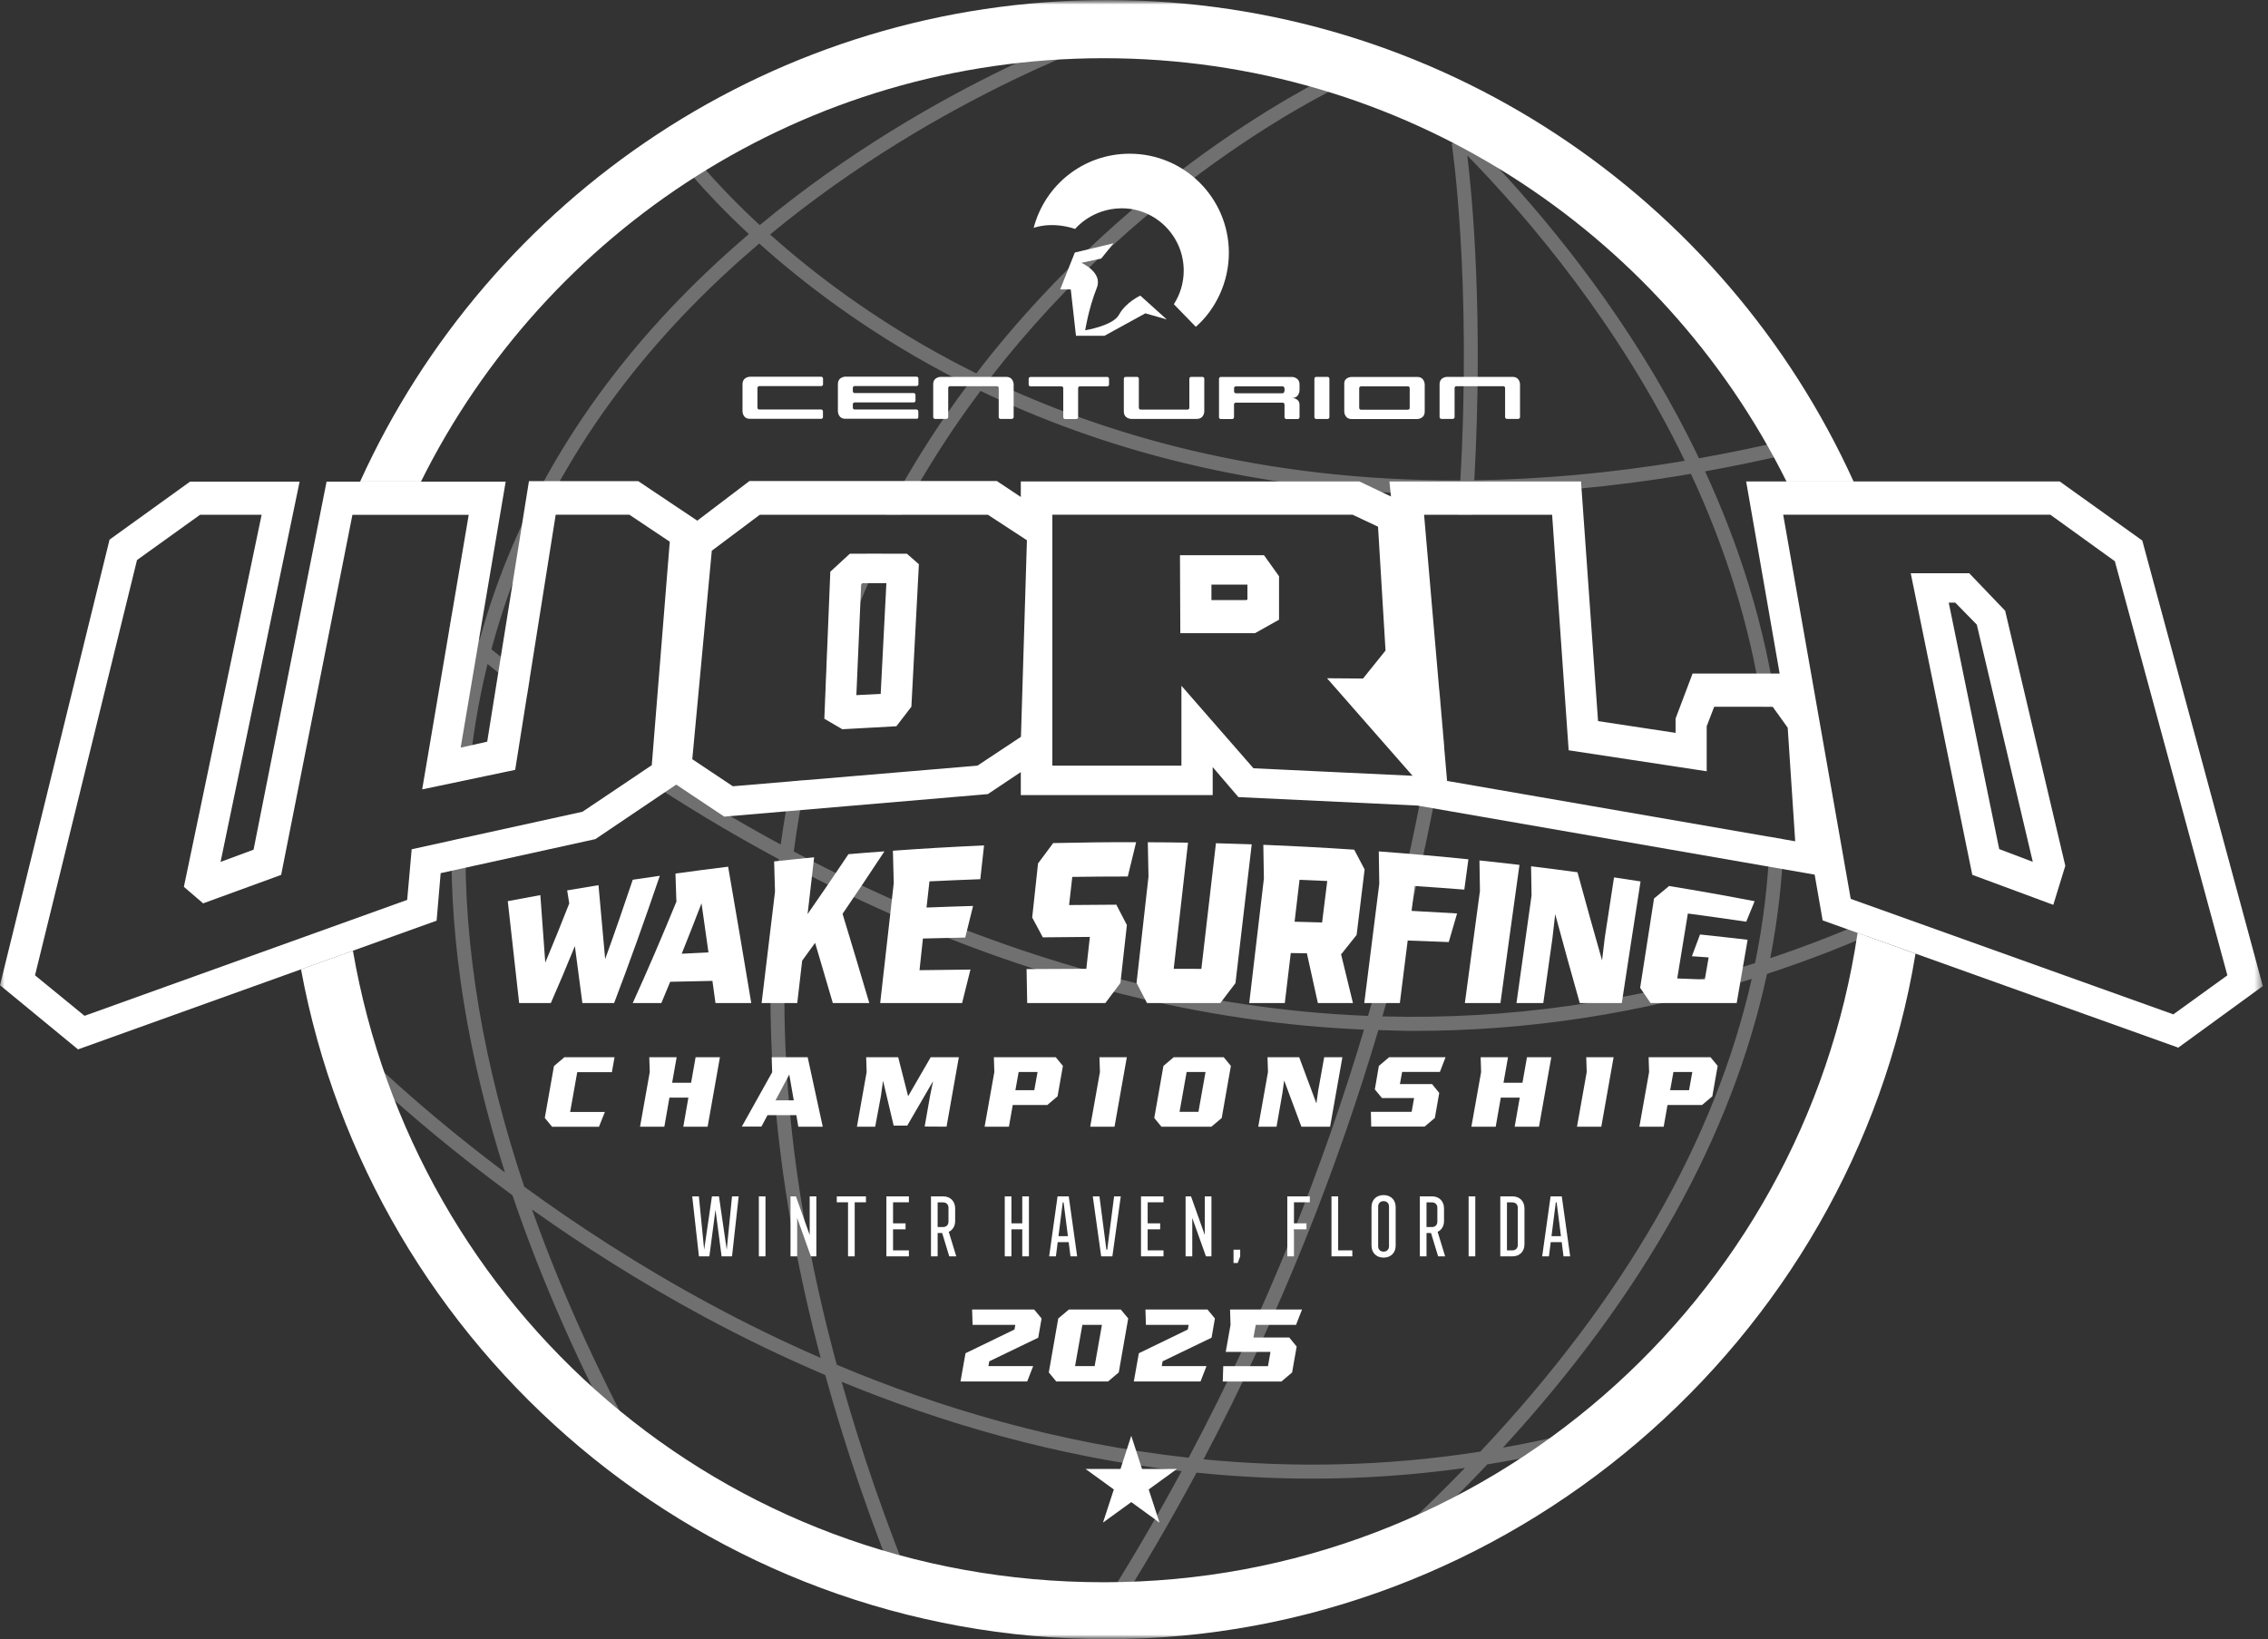 <svg width="249" height="180" viewBox="0 0 249 180" fill="none" xmlns="http://www.w3.org/2000/svg">
<rect x="0" y="0" width="249" height="180" fill="#333333" stroke="none"/>
<mask id="mask0_234_242" style="mask-type:luminance" maskUnits="userSpaceOnUse" x="0" y="0" width="249" height="180">
<path d="M248.438 0H0V180H248.438V0Z" fill="white"/>
</mask>
<g mask="url(#mask0_234_242)">
<mask id="mask1_234_242" style="mask-type:luminance" maskUnits="userSpaceOnUse" x="0" y="0" width="249" height="180">
<path d="M248.438 0H0V180H248.438V0Z" fill="white"/>
</mask>
<g mask="url(#mask1_234_242)">
<g opacity="0.3">
<mask id="mask2_234_242" style="mask-type:luminance" maskUnits="userSpaceOnUse" x="29" y="-5" width="186" height="184">
<path d="M214.299 -4.035H29.517V178.703H214.299V-4.035Z" fill="white"/>
</mask>
<g mask="url(#mask2_234_242)">
<path d="M86.674 97.62C86.758 96.781 86.858 95.957 86.949 95.125C87.895 95.621 88.856 96.117 89.825 96.605C107.55 105.521 125.474 110.914 143.108 112.607C145.327 112.82 147.539 112.965 149.751 113.064C145.327 127.876 139.134 143.832 130.5 160.07C116.092 158.484 103.027 154.556 91.869 149.865C86.85 131.385 85.103 113.888 86.674 97.612M132.132 160.246C140.743 143.954 146.921 127.953 151.33 113.11C152.626 113.148 153.93 113.202 155.227 113.202C167.804 113.202 180.198 111.287 192.318 107.497C188.298 125.23 178.33 142.589 162.526 159.399C151.917 161.062 141.735 161.176 132.132 160.246ZM55.434 128.746C44.108 120.242 37.602 113.316 37.502 113.209L36.389 114.247C36.496 114.361 43.742 122.072 56.265 131.255C59.415 140.56 63.656 150.17 69.018 160.078L70.36 159.353C65.433 150.247 61.452 141.392 58.408 132.811C63.839 136.678 70.162 140.736 77.24 144.557C81.305 146.753 85.775 148.935 90.603 150.994C92.86 159.17 95.736 167.537 99.252 176.072L100.663 175.492C97.33 167.415 94.591 159.491 92.403 151.734C103.279 156.203 115.871 159.948 129.73 161.542C126.93 166.721 123.887 171.923 120.569 177.125L121.851 177.948C125.313 172.525 128.471 167.103 131.369 161.71C135.48 162.13 139.691 162.366 144 162.366C149.469 162.366 155.09 162 160.833 161.192C156.63 165.531 152.039 169.841 147.058 174.104L148.05 175.264C153.618 170.497 158.697 165.669 163.297 160.803C168.125 160.025 173.029 158.957 178.009 157.508L177.582 156.043C173.334 157.279 169.139 158.232 165.005 158.964C180.465 142.124 190.159 124.734 193.996 106.947C198.519 105.46 203.003 103.721 207.442 101.708L206.809 100.319C202.698 102.188 198.541 103.813 194.354 105.216C195.193 100.884 195.689 96.529 195.834 92.151L194.308 91.884C194.163 96.529 193.63 101.158 192.684 105.758C179.344 110.036 165.653 111.989 151.772 111.608C154.846 101.014 157.035 91.037 158.575 81.969L158.026 75.646C156.47 86.293 154.022 98.459 150.193 111.554C147.897 111.463 145.594 111.31 143.283 111.089C125.847 109.411 108.107 104.087 90.557 95.263C89.405 94.683 88.269 94.096 87.147 93.501C87.498 90.854 87.948 88.238 88.475 85.66L86.888 85.797C86.43 88.086 86.034 90.397 85.713 92.738C80.565 89.954 75.783 87.041 71.405 84.15L70.04 85.065C74.753 88.192 79.902 91.342 85.5 94.347C85.37 95.37 85.256 96.391 85.157 97.421C83.593 113.553 85.263 130.858 90.099 149.11C85.752 147.219 81.709 145.228 78.01 143.23C70.2 139.019 63.328 134.519 57.554 130.309C53.039 116.832 50.903 104.034 51.117 91.953L49.569 92.296C49.408 103.82 51.369 115.978 55.434 128.738M90.839 71.298L90.603 77.049C92.235 71.451 94.302 66.028 96.811 60.803H95.125C93.516 64.228 92.082 67.721 90.839 71.298ZM184.973 50.598C176.758 51.986 169.063 52.635 161.863 52.734C162.869 34.414 161.619 21.379 161.092 17.07C167.964 24.117 177.78 35.725 184.973 50.598ZM187.208 51.758C190.174 51.224 193.195 50.606 196.284 49.874L195.933 48.386C192.722 49.142 189.595 49.775 186.529 50.324C174.234 24.628 154.136 8.466 153.847 8.237L152.901 9.435C153.008 9.519 155.73 11.715 159.735 15.697L159.384 15.75C159.407 15.918 161.58 30.356 160.33 52.749C138.219 52.825 120.974 47.593 108.587 41.682C126.076 18.984 147.669 9.191 147.897 9.084L147.28 7.688C147.043 7.795 124.963 17.809 107.191 41.003C106.208 40.515 105.247 40.02 104.324 39.531C95.858 35.001 89.291 29.99 84.546 25.749C103.523 10.068 123.59 3.615 123.902 3.516L123.445 2.059C123.125 2.158 102.691 8.725 83.41 24.72C77.995 19.709 75.287 16.009 75.234 15.941L73.991 16.825C74.044 16.894 76.752 20.631 82.22 25.703C71.771 34.604 61.795 46.304 55.701 61.291C54.511 64.213 53.504 67.195 52.665 70.223C51.567 69.3 50.545 68.43 49.592 67.599L49.294 69.361C50.209 70.154 51.185 70.978 52.223 71.84C51.048 76.409 50.27 81.107 49.866 85.919L51.43 85.591C51.819 81.267 52.505 77.034 53.527 72.915C54.869 74.014 56.342 75.173 57.874 76.355L58.149 74.639C56.677 73.487 55.258 72.366 53.954 71.298C54.816 68.095 55.861 64.953 57.112 61.879C63.13 47.067 73.014 35.52 83.357 26.741C88.177 31.073 94.881 36.206 103.523 40.843C104.4 41.316 105.315 41.781 106.253 42.254C105.506 43.253 104.766 44.275 104.041 45.32C101.532 48.936 99.275 52.673 97.246 56.517H98.977C100.869 53.001 102.958 49.569 105.254 46.243C106.04 45.107 106.841 44.008 107.649 42.925C120.142 48.936 137.532 54.297 159.857 54.297C159.979 54.297 160.108 54.297 160.23 54.297C160.185 55.03 160.131 55.77 160.078 56.517H161.603C161.657 55.762 161.71 55.014 161.756 54.282C169.185 54.183 177.147 53.481 185.644 52.032C189.244 59.774 192.097 68.354 193.462 77.614H194.636L195.102 78.262C193.79 68.659 190.891 59.766 187.2 51.765" fill="white"/>
</g>
</g>
<path d="M33.048 106.444C40.782 148.294 77.438 180 121.523 180C165.608 180 203.278 147.417 210.302 104.72L203.941 102.44C197.962 142.787 163.19 173.746 121.18 173.746C79.169 173.746 45.549 143.779 38.746 104.392L33.048 106.436V106.444ZM203.507 52.886C189.366 21.707 157.988 0 121.523 0C85.058 0 53.68 21.699 39.539 52.879H46.22C59.911 25.33 88.33 6.392 121.18 6.392C154.03 6.392 182.441 25.33 196.139 52.879H203.507V52.886Z" fill="white"/>
<path d="M117.999 27.74L116.397 31.782H117.557L118.129 36.87H121.264L125.748 34.406L128.097 35.077L125.192 32.461C125.192 32.461 123.59 33.193 122.85 34.566C122.202 35.771 119.143 36.267 119.143 36.267C119.143 36.267 119.486 33.956 120.425 31.584C121.088 29.898 118.724 28.861 118.724 28.861L120.905 28.388L122.247 26.718L117.999 27.732V27.74Z" fill="white"/>
<path d="M128.875 33.407C129.562 32.339 129.958 31.073 129.958 29.715C129.958 25.94 126.892 22.851 123.117 22.874C119.837 22.897 118.037 25.139 118.037 25.139C115.391 24.262 113.484 25.025 113.484 25.025C114.719 20.303 118.96 16.879 124.025 16.879C130.035 16.879 134.916 21.753 134.916 27.77C134.916 30.997 133.444 34.009 131.286 35.886L128.875 33.407Z" fill="white"/>
</g>
<path d="M124.2 157.66L125.382 161.306H129.211L126.114 163.556L127.297 167.194L124.2 164.944L121.096 167.194L122.286 163.556L119.181 161.306H123.018L124.2 157.66Z" fill="white"/>
<mask id="mask3_234_242" style="mask-type:luminance" maskUnits="userSpaceOnUse" x="0" y="0" width="249" height="180">
<path d="M248.438 0H0V180H248.438V0Z" fill="white"/>
</mask>
<g mask="url(#mask3_234_242)">
<path d="M90.145 45.999C90.145 45.999 90.351 45.999 90.351 45.793V45.175C90.351 45.175 90.351 44.969 90.145 44.969H83.364C83.364 44.969 83.159 44.969 83.159 44.764V42.605C83.159 42.605 83.174 42.399 83.364 42.399H90.145C90.145 42.399 90.359 42.399 90.359 42.201V41.575C90.359 41.575 90.359 41.37 90.145 41.37H82.335C82.335 41.37 81.519 41.37 81.519 42.201V45.168C81.519 45.168 81.519 45.992 82.335 45.992H90.145V45.999Z" fill="white"/>
<path d="M100.609 45.999C100.609 45.999 100.823 45.999 100.823 45.793V45.175C100.823 45.175 100.823 44.969 100.609 44.969H93.837C93.837 44.969 93.631 44.969 93.631 44.764V44.398C93.631 44.398 93.631 44.191 93.837 44.191H100.297C100.297 44.191 100.51 44.191 100.51 43.986V43.368C100.51 43.368 100.51 43.162 100.297 43.162H93.837C93.837 43.162 93.631 43.162 93.631 42.956V42.597C93.631 42.597 93.631 42.392 93.837 42.392H100.617C100.617 42.392 100.831 42.392 100.831 42.193V41.568C100.831 41.568 100.831 41.362 100.617 41.362H92.807C92.807 41.362 91.991 41.362 91.991 42.193V45.16C91.991 45.16 91.991 45.984 92.807 45.984H100.617L100.609 45.999Z" fill="white"/>
<path d="M111.081 45.999C111.081 45.999 111.287 45.999 111.287 45.793V42.209C111.287 42.209 111.287 41.385 110.464 41.385H103.271C103.271 41.385 102.455 41.385 102.455 42.201V45.793C102.455 45.793 102.455 45.999 102.669 45.999H103.897C103.897 45.999 104.103 45.999 104.103 45.793V42.613C104.103 42.613 104.103 42.407 104.308 42.407H109.449C109.449 42.407 109.647 42.407 109.647 42.613V45.793C109.647 45.793 109.647 45.999 109.853 45.999H111.081Z" fill="white"/>
<path d="M118.152 46.014C118.152 46.014 118.365 46.014 118.365 45.809V42.628C118.365 42.628 118.365 42.422 118.563 42.422H121.553C121.553 42.422 121.759 42.422 121.759 42.224V41.598C121.759 41.598 121.759 41.392 121.553 41.392H113.156C113.156 41.392 112.935 41.392 112.935 41.598V42.224C112.935 42.224 112.935 42.422 113.141 42.422H116.519C116.519 42.422 116.733 42.422 116.733 42.628V45.809C116.733 45.809 116.733 46.014 116.939 46.014H118.167H118.152Z" fill="white"/>
<path d="M132.01 41.385C132.01 41.385 132.216 41.385 132.216 41.591V45.175C132.216 45.175 132.216 45.999 131.392 45.999H124.2C124.2 45.999 123.384 45.999 123.384 45.183V41.591C123.384 41.591 123.384 41.385 123.597 41.385H124.825C124.825 41.385 125.031 41.385 125.031 41.591V44.771C125.031 44.771 125.031 44.977 125.237 44.977H130.378C130.378 44.977 130.576 44.977 130.576 44.771V41.591C130.576 41.591 130.576 41.385 130.782 41.385H132.01Z" fill="white"/>
<path d="M144.305 45.801C144.305 45.801 144.305 46.007 144.511 46.007H145.739C145.739 46.007 145.953 46.007 145.953 45.801V41.591C145.953 41.591 145.953 41.385 145.739 41.385H144.511C144.511 41.385 144.305 41.385 144.305 41.591V45.801Z" fill="white"/>
<path d="M166.675 45.999C166.675 45.999 166.881 45.999 166.881 45.793V42.209C166.881 42.209 166.881 41.385 166.058 41.385H158.865C158.865 41.385 158.049 41.385 158.049 42.201V45.793C158.049 45.793 158.049 45.999 158.263 45.999H159.491C159.491 45.999 159.697 45.999 159.697 45.793V42.613C159.697 42.613 159.697 42.407 159.902 42.407H165.043C165.043 42.407 165.241 42.407 165.241 42.613V45.793C165.241 45.793 165.241 45.999 165.447 45.999H166.675Z" fill="white"/>
<path d="M154.769 44.786C154.769 45 154.564 44.992 154.564 44.992H149.43C149.225 44.992 149.225 44.786 149.225 44.786V42.628C149.225 42.43 149.43 42.422 149.43 42.422H154.564C154.769 42.422 154.769 42.628 154.769 42.628V44.786ZM156.417 45.191V42.224C156.417 42.224 156.417 41.392 155.593 41.392H148.401C148.401 41.392 147.585 41.392 147.585 42.109V45.191C147.585 45.191 147.585 46.014 148.401 46.014H155.593C155.593 46.014 156.417 46.014 156.417 45.191Z" fill="white"/>
<path d="M141.033 42.773C141.033 43.185 140.827 43.185 140.827 43.185H135.694C135.496 43.185 135.488 42.979 135.488 42.979V42.628C135.488 42.43 135.694 42.422 135.694 42.422H140.827C140.827 42.422 141.033 42.422 141.033 42.773ZM142.673 42.834V42.224C142.673 41.408 141.857 41.392 141.857 41.392H134.047C133.841 41.392 133.833 41.598 133.833 41.598V45.809C133.833 46.022 134.047 46.014 134.047 46.014H135.267C135.48 46.014 135.48 45.809 135.48 45.809V44.413C135.48 44.214 135.686 44.214 135.686 44.214H140.819C141.01 44.214 141.025 44.42 141.025 44.42V45.809C141.025 46.007 141.231 46.014 141.231 46.014H142.467C142.665 46.014 142.673 45.809 142.673 45.809V44.466C142.673 43.703 141.857 43.703 141.857 43.703C142.673 43.703 142.673 42.834 142.673 42.834Z" fill="white"/>
<path d="M72.442 96.163C70.772 101.067 69.102 105.735 67.424 110.143H63.938C63.663 108.038 63.389 105.948 63.114 103.889C62.237 106.047 61.36 108.137 60.475 110.143H56.997C56.578 106.337 56.158 102.608 55.747 98.954C56.936 98.725 58.134 98.504 59.324 98.291C59.507 100.739 59.682 103.21 59.865 105.704C60.742 103.614 61.62 101.448 62.497 99.206C62.42 98.725 62.344 98.252 62.268 97.772C63.412 97.574 64.564 97.383 65.708 97.2C65.952 99.885 66.196 102.585 66.44 105.315C67.454 102.516 68.461 99.61 69.468 96.605C70.459 96.453 71.443 96.308 72.435 96.17" fill="white"/>
<path d="M77.781 104.583C77.522 102.775 77.27 100.975 77.019 99.191C76.294 101.075 75.57 102.92 74.845 104.728C75.821 104.675 76.805 104.629 77.781 104.583ZM78.216 107.71C76.668 107.741 75.127 107.779 73.579 107.809C73.258 108.595 72.93 109.373 72.61 110.143H69.468C71.085 106.589 72.694 102.836 74.296 98.924C74.281 98.931 74.273 98.947 74.258 98.954C74.227 97.947 74.197 96.941 74.159 95.926C76.081 95.659 78.01 95.408 79.94 95.171C80.786 100.06 81.633 105.056 82.48 110.143H78.552C78.437 109.327 78.331 108.519 78.216 107.71Z" fill="white"/>
<path d="M92.502 100.342C93.478 103.561 94.462 106.825 95.438 110.143H91.434C90.786 107.916 90.137 105.704 89.489 103.531C89.016 104.186 88.543 104.842 88.07 105.491C87.887 107.047 87.712 108.603 87.529 110.143H83.616C84.104 106.108 84.6 102.028 85.088 97.902C85.058 96.796 85.019 95.698 84.989 94.591C86.453 94.431 87.918 94.286 89.382 94.141C89.146 96.231 88.902 98.306 88.665 100.373C90.16 98.23 91.655 96.033 93.15 93.798C94.469 93.684 95.789 93.577 97.101 93.486C95.568 95.812 94.035 98.108 92.502 100.35" fill="white"/>
<path d="M108.038 92.837C107.901 94.073 107.763 95.308 107.626 96.544C105.765 96.613 103.904 96.689 102.043 96.781C101.936 97.742 101.83 98.695 101.723 99.656C103.424 99.587 105.132 99.534 106.833 99.481C106.543 100.64 106.261 101.792 105.971 102.951C104.423 102.981 102.874 103.019 101.326 103.058C101.204 104.217 101.074 105.376 100.952 106.536C102.813 106.513 104.682 106.49 106.543 106.467C106.238 107.695 105.933 108.923 105.628 110.143H96.635C97.131 105.788 97.627 101.395 98.123 96.979C98.092 95.789 98.062 94.599 98.031 93.417C101.364 93.173 104.705 92.982 108.038 92.837Z" fill="white"/>
<path d="M117.725 96.292C117.61 97.322 117.488 98.352 117.374 99.381C119.105 99.359 120.836 99.351 122.56 99.343C122.949 100.091 123.331 100.831 123.719 101.578C123.483 103.698 123.247 105.819 123.01 107.939C122.461 108.679 121.904 109.411 121.355 110.143H112.775C112.752 108.9 112.729 107.657 112.706 106.414C114.895 106.398 117.076 106.391 119.265 106.383C119.395 105.216 119.525 104.049 119.654 102.882C117.931 102.89 116.207 102.905 114.491 102.928C114.102 102.203 113.713 101.479 113.324 100.754C113.537 98.779 113.751 96.796 113.964 94.813C114.514 94.073 115.07 93.325 115.627 92.578C118.663 92.509 121.698 92.471 124.734 92.479C124.429 93.737 124.124 94.988 123.819 96.247C121.79 96.247 119.761 96.262 117.725 96.292Z" fill="white"/>
<path d="M137.425 92.715C136.831 97.78 136.236 102.859 135.641 107.954C135.084 108.679 134.535 109.411 133.978 110.143H125.931C125.55 109.411 125.161 108.671 124.78 107.939C125.214 104.042 125.649 100.144 126.092 96.254C126.069 94.996 126.046 93.745 126.015 92.487C127.487 92.487 128.959 92.509 130.431 92.532C129.905 97.147 129.386 101.761 128.86 106.383C129.875 106.383 130.881 106.383 131.896 106.391C132.43 101.784 132.964 97.185 133.497 92.593C134.809 92.624 136.114 92.669 137.425 92.715Z" fill="white"/>
<path d="M142.131 101.212C143.138 101.235 144.145 101.265 145.152 101.296C145.342 99.77 145.525 98.252 145.716 96.742C144.702 96.697 143.687 96.651 142.673 96.613C142.49 98.146 142.307 99.679 142.131 101.212ZM147.264 104.751C147.264 104.751 147.241 104.751 147.226 104.751C147.661 106.558 148.103 108.351 148.538 110.143H144.686C144.282 108.328 143.885 106.513 143.481 104.682C142.894 104.675 142.299 104.659 141.712 104.652C141.491 106.475 141.277 108.305 141.056 110.143H137.151C137.685 105.567 138.226 101.014 138.76 96.475C138.737 95.24 138.722 94.004 138.699 92.769C142.024 92.898 145.35 93.081 148.675 93.302C149.057 94.027 149.438 94.759 149.819 95.476C149.53 97.864 149.232 100.258 148.942 102.661C148.385 103.355 147.829 104.057 147.272 104.758" fill="white"/>
<path d="M161.214 94.355C161.062 95.461 160.909 96.575 160.764 97.688C158.949 97.543 157.134 97.414 155.326 97.291C155.212 98.199 155.09 99.114 154.975 100.022C156.638 100.106 158.308 100.205 159.971 100.304C159.666 101.342 159.361 102.394 159.056 103.447C157.553 103.386 156.051 103.332 154.548 103.279C154.258 105.559 153.969 107.84 153.686 110.143H149.781C150.331 105.75 150.88 101.38 151.429 97.047C151.414 95.865 151.391 94.675 151.375 93.493C154.663 93.737 157.95 94.027 161.237 94.363" fill="white"/>
<path d="M166.82 94.973C166.126 99.953 165.425 105.01 164.731 110.143H160.825C161.375 105.994 161.931 101.891 162.481 97.833C162.465 96.719 162.45 95.598 162.427 94.485C163.892 94.637 165.356 94.805 166.82 94.973Z" fill="white"/>
<path d="M173.189 95.781C174.089 99.091 174.989 102.318 175.889 105.46C175.988 104.629 176.087 103.797 176.186 102.966C176.522 100.739 176.865 98.535 177.201 96.346C178.169 96.491 179.138 96.636 180.114 96.788C179.428 101.136 178.749 105.59 178.055 110.143H173.441C172.541 106.97 171.641 103.714 170.741 100.38C170.641 101.258 170.542 102.127 170.443 103.004C170.108 105.361 169.772 107.741 169.436 110.143H166.492C167.041 106.162 167.598 102.226 168.147 98.336C168.132 97.269 168.117 96.193 168.094 95.125C169.795 95.331 171.488 95.552 173.189 95.781Z" fill="white"/>
<path d="M186.643 102.615C188.39 102.798 190.129 102.997 191.868 103.195C191.471 105.468 191.075 107.786 190.67 110.143H181.213C180.831 109.594 180.45 109.037 180.069 108.473C180.58 105.147 181.091 101.875 181.594 98.664C182.151 98.192 182.7 97.734 183.249 97.291C186.384 97.803 189.511 98.359 192.638 98.962C192.333 99.702 192.02 100.449 191.715 101.212C189.58 100.899 187.444 100.594 185.308 100.312C184.919 102.653 184.53 105.025 184.141 107.443C185.148 107.481 186.163 107.519 187.169 107.558C187.307 106.742 187.452 105.933 187.589 105.132C186.979 105.086 186.361 105.041 185.751 105.003C186.048 104.202 186.338 103.408 186.636 102.631" fill="white"/>
</g>
<path d="M183.722 117.717H185.797L185.438 119.715H183.364L183.722 117.717ZM187.787 116.092H180.999L181.053 117.717L179.985 123.72H182.654L183.074 121.34H186.864L187.993 120.386L188.581 117.046L187.795 116.092H187.787ZM174.15 116.092L174.203 117.717L173.136 123.72H175.805L177.155 116.092H174.158H174.15ZM162.557 116.092L162.61 117.717L161.542 123.72H164.212L164.769 120.531H166.851L166.294 123.72H168.964L170.314 116.092H167.644L167.148 118.899H165.066L165.562 116.092H162.564H162.557ZM158.08 117.717L158.705 116.092H152.512L151.383 117.046L150.941 119.624L151.726 120.577H155.25L154.983 122.087H150.506L150.544 123.712H156.402L157.531 122.759L158.011 120.013L157.225 119.044H153.694L153.938 117.709H158.08V117.717ZM139.157 116.092L139.21 117.717L138.142 123.72H140.148L140.797 120.02L140.987 118.647L142.879 123.72H146.029L147.379 116.092H145.381L144.717 119.792L144.526 121.164L142.635 116.092H139.149H139.157ZM132.353 117.717L131.575 122.087H129.501L130.279 117.717H132.353ZM134.352 116.092H128.86L127.731 117.046L126.725 122.766L127.51 123.72H133.002L134.131 122.766L135.137 117.046L134.352 116.092ZM120.707 116.092L120.76 117.717L119.692 123.72H122.362L123.712 116.092H120.714H120.707ZM111.836 117.717H113.911L113.553 119.715H111.478L111.836 117.717ZM115.902 116.092H109.114L109.167 117.717L108.099 123.72H110.769L111.188 121.34H114.979L116.108 120.386L116.695 117.046L115.909 116.092H115.902ZM95.095 116.092L95.148 117.717L94.081 123.72H96.087L96.719 120.325L96.948 118.67L98.115 123.605H99.603L102.44 118.724L102.112 120.325L101.517 123.704L103.92 123.72L105.27 116.092H102.181L99.702 120.379L98.611 116.092H95.103H95.095ZM85.142 120.829L86.652 117.992L87.147 120.829H85.142ZM87.643 123.72H90.328L88.673 116.092H84.722L84.775 117.717L84.798 117.702L81.442 123.712H83.593L84.264 122.453H87.43L87.643 123.712V123.72ZM71.283 116.092L71.337 117.717L70.269 123.72H72.938L73.495 120.531H75.577L75.02 123.72H77.69L79.04 116.092H76.37L75.875 118.899H73.792L74.288 116.092H71.291H71.283ZM67.18 117.717L67.469 116.092H61.963L60.819 117.061L59.812 122.759L60.613 123.727H65.761L66.409 122.103H62.596L63.374 117.732H67.172L67.18 117.717Z" fill="white"/>
<path d="M137.616 146.86L137.868 145.48H142.292L142.947 143.794H135.046L135.099 145.48L134.573 148.447H139.485L139.21 150.018H134.298L134.245 151.703H140.682L141.857 150.712L142.36 147.867L141.544 146.868H137.616V146.86ZM133.017 146.883L133.383 144.778L132.567 143.794H125.756L125.809 145.48H130.5L130.408 145.991L125.031 148.599L124.482 151.696H131.804L132.46 150.01H127.548L127.64 149.484L133.017 146.891V146.883ZM120.981 145.48L120.18 150.01H118.03L118.83 145.48H120.981ZM123.048 143.794H117.358L116.184 144.778L115.147 150.704L115.963 151.696H121.653L122.827 150.704L123.864 144.778L123.048 143.794ZM113.987 146.883L114.353 144.778L113.537 143.794H106.726L106.78 145.48H111.47L111.379 145.991L106.002 148.599L105.453 151.696H112.775L113.43 150.01H108.519L108.61 149.484L113.987 146.891V146.883Z" fill="white"/>
<mask id="mask4_234_242" style="mask-type:luminance" maskUnits="userSpaceOnUse" x="0" y="0" width="249" height="180">
<path d="M248.438 0H0V180H248.438V0Z" fill="white"/>
</mask>
<g mask="url(#mask4_234_242)">
<path d="M170.336 135.74L170.809 132.033H170.901L171.374 135.74H170.329H170.336ZM169.322 137.959H170.054L170.253 136.396H171.458L171.656 137.959H172.388L171.465 131.37H170.237L169.314 137.959H169.322ZM165.447 137.303V132.033H166.042C166.401 132.033 166.637 132.27 166.637 132.628V136.708C166.637 137.067 166.401 137.303 166.042 137.303H165.447ZM164.715 137.959H166.042C166.836 137.959 167.369 137.433 167.369 136.632V132.697C167.369 131.903 166.843 131.37 166.042 131.37H164.715V137.959ZM164.715 131.202H164.723L164.715 131.194V131.202ZM161.237 137.959H161.969V131.37H161.237V137.959ZM156.615 134.741V132.033H157.21C157.569 132.033 157.805 132.27 157.805 132.628V134.146C157.805 134.504 157.569 134.741 157.21 134.741H156.615ZM155.883 137.959H156.615V135.397H157.111L157.889 137.959H158.659L157.836 135.267C158.27 135.069 158.537 134.634 158.537 134.07V132.697C158.537 131.903 158.003 131.37 157.21 131.37H155.883V137.959ZM151.902 137.441C151.543 137.441 151.307 137.204 151.307 136.846V132.491C151.307 132.132 151.543 131.896 151.902 131.896C152.26 131.896 152.497 132.132 152.497 132.491V136.846C152.497 137.204 152.26 137.441 151.902 137.441ZM151.902 138.097C152.695 138.097 153.229 137.57 153.229 136.77V132.559C153.229 131.766 152.703 131.232 151.902 131.232C151.101 131.232 150.575 131.758 150.575 132.559V136.77C150.575 137.563 151.101 138.097 151.902 138.097ZM146.181 137.959H148.469V137.303H146.914V131.37H146.181V137.959ZM141.33 137.959H142.063V134.992H143.436V134.336H142.063V132.025H143.802V131.37H141.33V137.959ZM135.427 138.692H135.885L136.159 137.959V137.227H135.427V138.692ZM130.164 137.959H130.897V133.742L132.399 137.959H133.002V131.37H132.269V135.61L130.759 131.37H130.164V137.959ZM125.268 137.959H127.739V137.303H126V134.992H127.373V134.336H126V132.025H127.739V131.37H125.268V137.959ZM120.897 137.959H122.125L123.048 131.37H122.316L121.561 137.227H121.469L120.707 131.37H119.975L120.897 137.959ZM116.207 135.74L116.68 132.033H116.771L117.244 135.74H116.199H116.207ZM115.192 137.959H115.925L116.123 136.396H117.328L117.526 137.959H118.258L117.336 131.37H116.108L115.185 137.959H115.192ZM110.311 137.959H111.043V134.992H112.233V137.959H112.965V131.37H112.233V134.336H111.043V131.37H110.311V137.959ZM102.943 134.741V132.033H103.538C103.897 132.033 104.133 132.27 104.133 132.628V134.146C104.133 134.504 103.897 134.741 103.538 134.741H102.943ZM102.211 137.959H102.943V135.397H103.439L104.217 137.959H104.987L104.164 135.267C104.598 135.069 104.865 134.634 104.865 134.07V132.697C104.865 131.903 104.331 131.37 103.538 131.37H102.211V137.959ZM97.314 137.959H99.786V137.303H98.047V134.992H99.419V134.336H98.047V132.025H99.786V131.37H97.314V137.959ZM93.104 137.959H93.836V132.025H95.072V131.37H91.869V132.025H93.104V137.959ZM86.789 137.959H87.521V133.742L89.024 137.959H89.626V131.37H88.894V135.61L87.384 131.37H86.789V137.959ZM83.311 137.959H84.043V131.37H83.311V137.959ZM77.88 137.959L78.552 132.842L79.223 137.959H80.367L81.099 131.37H80.367L79.787 137.227L78.933 131.37H78.163L77.308 137.227L76.729 131.37H75.997L76.736 137.959H77.873H77.88Z" fill="white"/>
</g>
<path d="M219.493 93.249L213.948 66.173H214.665L217.03 68.591L223.177 94.637L219.501 93.242L219.493 93.249ZM209.776 62.947L216.534 96.064L225.427 99.359L226.747 95.072L220.142 67.065L216.198 62.947H209.776ZM133.002 65.898V64.198H136.953V65.845L136.785 65.898H132.994H133.002ZM129.547 60.964L129.585 69.529H137.784L140.423 68.049V63.275L138.775 60.971H129.547V60.964ZM94.538 64.182L94.675 64.037H97.314L96.689 76.195L94.019 76.332L94.546 64.182H94.538ZM93.302 60.803L91.159 62.779L90.503 78.925L92.479 80.077L98.413 79.749L100.06 77.606L100.884 61.955L99.564 60.803H93.302ZM56.563 84.524L61.009 56.517H69.094L73.533 59.484L71.558 84.028L63.946 89.138L45.198 93.257L44.703 98.817L9.282 111.547L3.844 107.1L15.041 61.498L21.966 56.525H28.724L20.189 97.383L22.302 99.198L30.867 96.071L38.692 56.532H51.46L46.35 86.682L56.563 84.539V84.524ZM76.004 83.372L78.147 60.475L83.418 56.525H108.458L112.744 59.324L112.088 80.909L107.314 84.074L80.459 86.339L76.012 83.372H76.004ZM115.543 56.517H148.492L151.292 57.836L152.115 71.436L149.644 74.509L145.693 74.479L155.082 85.187L137.616 84.364L129.707 75.302V84.074H115.536V56.525L115.543 56.517ZM158.873 85.759L156.348 56.525H170.405L172.22 82.388L187.375 84.692V79.749L188.199 77.606H194.621L196.269 79.909L197.092 92.38L158.873 85.752V85.759ZM203.186 98.695L195.773 56.517H225.099L232.185 61.627L244.541 107.1L238.607 111.386L203.186 98.703V98.695ZM82.266 52.833L76.553 57.173L70.07 52.833H58.073L53.489 81.442L50.575 82.098L55.518 52.886H35.855L27.839 93.302L24.216 94.645L32.896 52.886H20.868L12.028 59.255L0 108.183L8.565 115.231L47.936 101.097L48.379 95.88L65.364 92.143L74.242 86.156L79.513 89.672L108.45 87.201L112.073 84.783V87.308H133.139V84.234L135.961 87.529L155.624 88.459L199.228 96.041L200.105 101.067L239.148 115.04L248.431 108.282L235.197 59.354L226.136 52.871H191.708L195.384 73.96H185.827L183.958 78.903V80.474L175.447 79.185L173.578 52.871H152.542L152.71 54.519L149.247 52.871H112.073V54.572L109.434 52.818H82.251L82.266 52.833Z" fill="white"/>
</g>
</svg>
